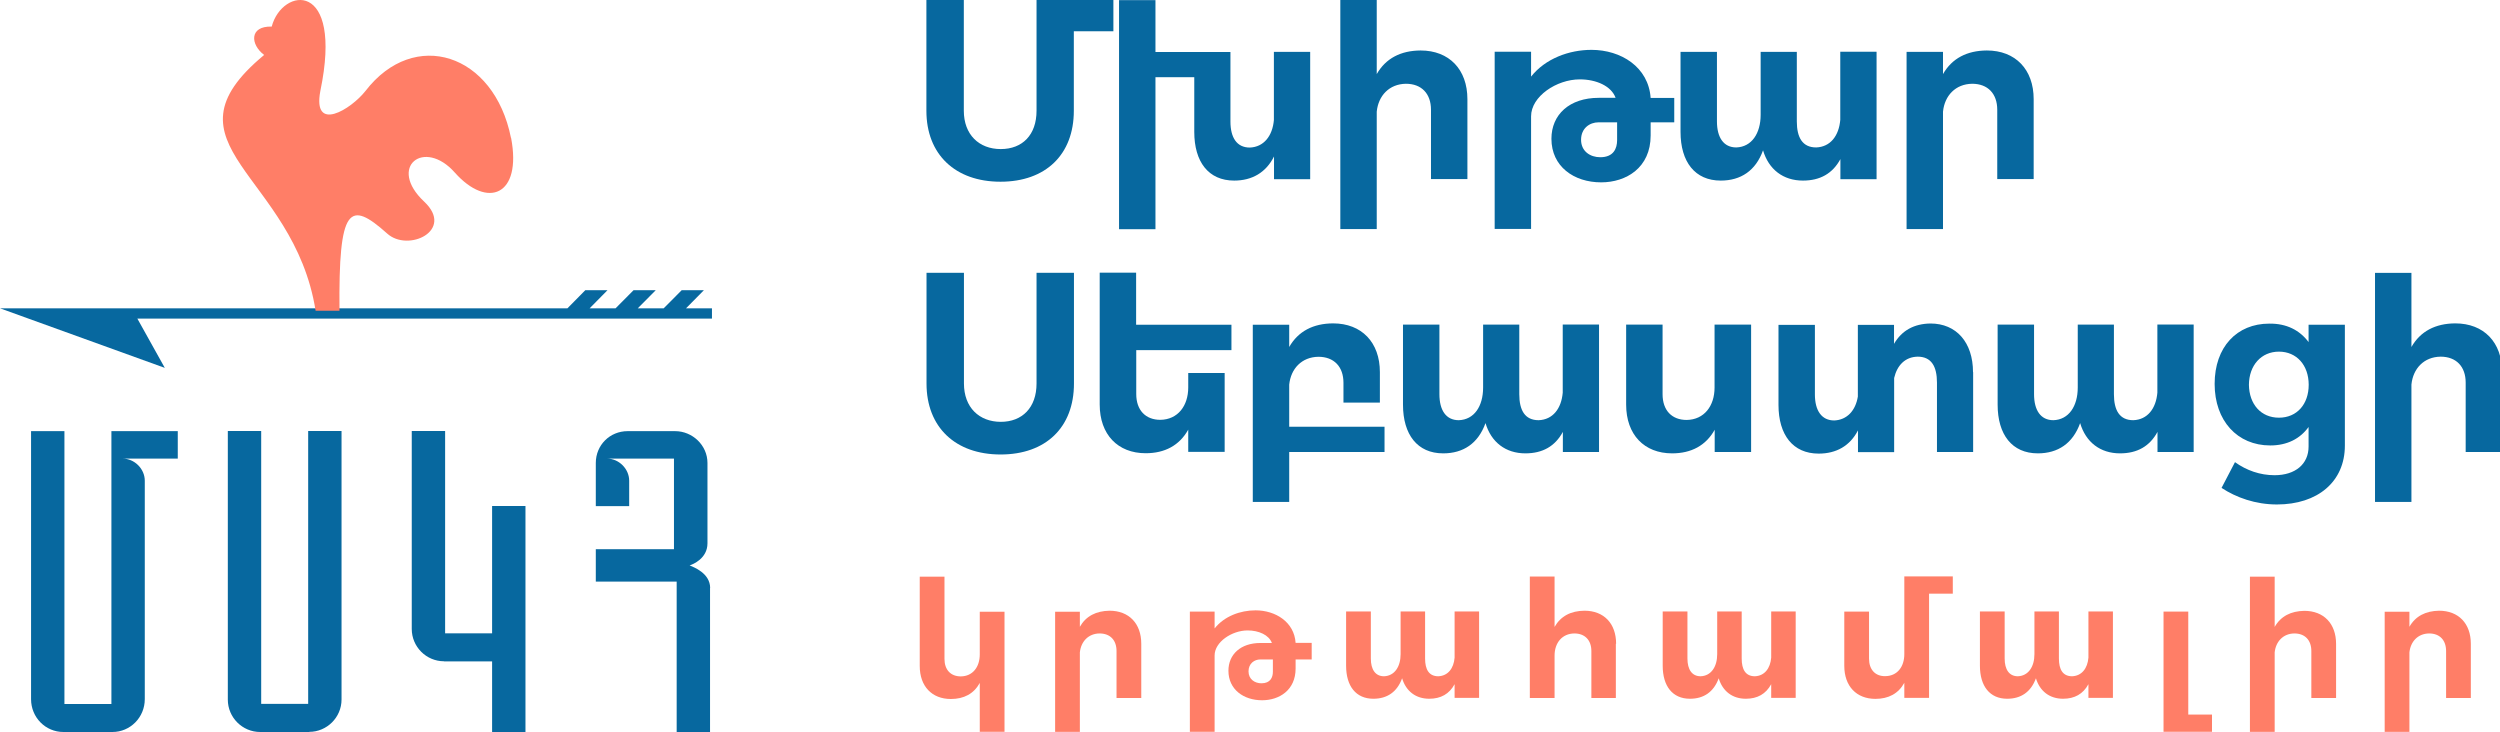 <?xml version="1.0" encoding="UTF-8" standalone="no"?>
<!-- Generator: Gravit.io -->
<svg xmlns="http://www.w3.org/2000/svg" xmlns:xlink="http://www.w3.org/1999/xlink" style="isolation:isolate" viewBox="0 0 250 73.2" width="250pt" height="73.2pt"><defs><clipPath id="_clipPath_qQx8GeFguhwHKoYWwzitQtE7RfSa8RyK"><rect width="250" height="73.2"/></clipPath></defs><g clip-path="url(#_clipPath_qQx8GeFguhwHKoYWwzitQtE7RfSa8RyK)"><g><path d=" M 111.339 3.127 L 107.383 3.127 L 107.383 11.077 C 107.383 15.459 104.57 18.172 100.049 18.172 C 95.528 18.172 92.64 15.447 92.64 11.077 L 92.64 0 L 96.382 0 L 96.382 11.077 C 96.382 13.463 97.902 14.907 100.074 14.907 C 102.247 14.907 103.654 13.488 103.654 11.077 L 103.654 0 L 111.339 0 L 111.339 3.127 L 111.339 3.127 Z " fill="rgb(7,104,159)"/><path d=" M 131.018 5.187 L 131.018 17.921 L 127.401 17.921 L 127.401 15.648 C 126.598 17.255 125.204 18.059 123.42 18.059 C 120.846 18.059 119.427 16.188 119.427 13.186 L 119.427 7.723 L 115.546 7.723 L 115.546 22.919 L 111.904 22.919 L 111.904 0.013 L 115.546 0.013 L 115.546 5.199 L 123.044 5.199 L 123.044 12.157 C 123.044 13.764 123.684 14.756 124.978 14.756 C 126.372 14.706 127.251 13.601 127.389 12.006 L 127.389 5.187 L 131.006 5.187 L 131.018 5.187 Z " fill="rgb(7,104,159)"/><path d=" M 146.741 9.909 L 146.741 17.908 L 143.099 17.908 L 143.099 10.976 C 143.099 9.369 142.158 8.376 140.588 8.376 C 138.93 8.402 137.837 9.557 137.674 11.164 L 137.674 22.907 L 134.032 22.907 L 134.032 0 L 137.674 0 L 137.674 7.409 C 138.578 5.827 140.085 5.061 142.057 5.048 C 144.92 5.048 146.741 6.945 146.741 9.921 L 146.741 9.909 Z " fill="rgb(7,104,159)"/><path d=" M 167.425 12.232 L 165.064 12.232 L 165.064 13.551 C 165.064 16.765 162.628 18.235 160.116 18.235 C 157.391 18.235 155.143 16.652 155.143 13.877 C 155.143 11.466 156.939 9.783 159.877 9.783 L 161.56 9.783 C 161.133 8.603 159.626 7.937 157.981 7.937 C 155.658 7.937 153.108 9.645 153.108 11.629 L 153.108 22.894 L 149.467 22.894 L 149.467 5.174 L 153.108 5.174 L 153.108 7.661 C 154.528 5.865 156.901 4.986 159.149 4.986 C 162.088 4.986 164.851 6.694 165.064 9.796 L 167.425 9.796 L 167.425 12.232 L 167.425 12.232 Z  M 161.698 12.232 L 159.852 12.232 C 158.973 12.232 158.107 12.822 158.107 13.977 C 158.107 15.133 159.023 15.723 160.028 15.723 C 161.359 15.723 161.711 14.844 161.711 14.015 L 161.711 12.219 L 161.698 12.232 Z " fill="rgb(7,104,159)"/><path d=" M 187.657 5.187 L 187.657 17.921 L 184.04 17.921 L 184.04 15.911 C 183.261 17.356 182.005 18.059 180.297 18.059 C 178.313 18.059 176.869 16.941 176.304 15.032 C 175.575 17.067 174.081 18.059 172.072 18.059 C 169.497 18.059 168.053 16.188 168.053 13.186 L 168.053 5.187 L 171.695 5.187 L 171.695 12.144 C 171.695 13.751 172.36 14.744 173.629 14.744 C 175.161 14.693 176.065 13.35 176.065 11.478 L 176.065 5.187 L 179.682 5.187 L 179.682 12.144 C 179.682 13.751 180.247 14.744 181.616 14.744 C 183.035 14.693 183.889 13.588 184.027 11.993 L 184.027 5.174 L 187.644 5.174 L 187.657 5.187 Z " fill="rgb(7,104,159)"/><path d=" M 203.367 9.909 L 203.367 17.908 L 199.725 17.908 L 199.725 10.976 C 199.725 9.369 198.783 8.376 197.214 8.376 C 195.556 8.402 194.463 9.557 194.3 11.164 L 194.3 22.907 L 190.658 22.907 L 190.658 5.187 L 194.3 5.187 L 194.3 7.409 C 195.204 5.827 196.711 5.061 198.683 5.048 C 201.546 5.048 203.367 6.945 203.367 9.921 L 203.367 9.909 Z " fill="rgb(7,104,159)"/><path d=" M 100.074 42.184 C 102.222 42.184 103.654 40.765 103.654 38.353 L 103.654 27.277 L 107.396 27.277 L 107.396 38.353 C 107.396 42.736 104.583 45.449 100.062 45.449 C 95.541 45.449 92.652 42.724 92.652 38.353 L 92.652 27.277 L 96.395 27.277 L 96.395 38.353 C 96.395 40.739 97.914 42.184 100.087 42.184 L 100.074 42.184 Z " fill="rgb(7,104,159)"/><path d=" M 113.625 35.013 L 113.625 39.408 C 113.625 41.016 114.554 41.983 116.036 41.983 C 117.782 41.958 118.824 40.589 118.824 38.743 L 118.824 37.298 L 122.466 37.298 L 122.466 45.185 L 118.824 45.185 L 118.824 42.962 C 117.945 44.545 116.476 45.323 114.567 45.323 C 111.779 45.323 109.97 43.452 109.97 40.451 L 109.97 27.264 L 113.612 27.264 L 113.612 32.476 L 123.144 32.476 L 123.144 35.013 L 113.612 35.013 L 113.625 35.013 Z " fill="rgb(7,104,159)"/><path d=" M 138.453 45.198 L 128.921 45.198 L 128.921 50.196 L 125.279 50.196 L 125.279 32.476 L 128.921 32.476 L 128.921 34.699 C 129.825 33.116 131.332 32.35 133.304 32.338 C 136.167 32.338 137.988 34.234 137.988 37.211 L 137.988 40.262 L 134.346 40.262 L 134.346 38.278 C 134.346 36.671 133.404 35.678 131.835 35.678 C 130.177 35.704 129.084 36.859 128.921 38.466 L 128.921 42.673 L 138.453 42.673 L 138.453 45.21 L 138.453 45.198 Z " fill="rgb(7,104,159)"/><path d=" M 159.903 32.463 L 159.903 45.198 L 156.286 45.198 L 156.286 43.188 C 155.507 44.633 154.251 45.336 152.543 45.336 C 150.559 45.336 149.115 44.218 148.55 42.309 C 147.821 44.344 146.327 45.336 144.318 45.336 C 141.743 45.336 140.299 43.465 140.299 40.463 L 140.299 32.463 L 143.941 32.463 L 143.941 39.421 C 143.941 41.028 144.606 42.02 145.875 42.02 C 147.42 41.97 148.311 40.626 148.311 38.755 L 148.311 32.463 L 151.928 32.463 L 151.928 39.421 C 151.928 41.028 152.493 42.02 153.862 42.02 C 155.281 41.97 156.135 40.865 156.273 39.27 L 156.273 32.451 L 159.89 32.451 L 159.903 32.463 Z " fill="rgb(7,104,159)"/><path d=" M 175.111 32.463 L 175.111 45.198 L 171.469 45.198 L 171.469 42.975 C 170.59 44.557 169.12 45.336 167.212 45.336 C 164.424 45.336 162.615 43.465 162.615 40.463 L 162.615 32.463 L 166.257 32.463 L 166.257 39.421 C 166.257 41.028 167.174 41.995 168.668 41.995 C 170.414 41.97 171.456 40.601 171.456 38.755 L 171.456 32.463 L 175.098 32.463 L 175.111 32.463 Z " fill="rgb(7,104,159)"/><path d=" M 197.314 37.198 L 197.314 45.198 L 193.697 45.198 L 193.697 38.265 C 193.697 36.633 193.132 35.666 191.763 35.666 C 190.507 35.691 189.704 36.545 189.415 37.801 L 189.415 45.21 L 185.798 45.21 L 185.798 43.038 C 184.994 44.595 183.625 45.361 181.867 45.361 C 179.293 45.361 177.849 43.49 177.849 40.488 L 177.849 32.489 L 181.49 32.489 L 181.49 39.446 C 181.49 41.053 182.156 42.046 183.424 42.046 C 184.705 41.995 185.559 41.053 185.785 39.659 L 185.785 32.489 L 189.402 32.489 L 189.402 34.385 C 190.181 33.041 191.412 32.376 193.044 32.35 C 195.644 32.35 197.301 34.247 197.301 37.223 L 197.314 37.198 Z " fill="rgb(7,104,159)"/><path d=" M 219.367 32.463 L 219.367 45.198 L 215.75 45.198 L 215.75 43.188 C 214.971 44.633 213.715 45.336 212.007 45.336 C 210.023 45.336 208.579 44.218 208.014 42.309 C 207.285 44.344 205.791 45.336 203.782 45.336 C 201.207 45.336 199.763 43.465 199.763 40.463 L 199.763 32.463 L 203.405 32.463 L 203.405 39.421 C 203.405 41.028 204.07 42.02 205.339 42.02 C 206.871 41.97 207.775 40.626 207.775 38.755 L 207.775 32.463 L 211.392 32.463 L 211.392 39.421 C 211.392 41.028 211.957 42.02 213.326 42.02 C 214.745 41.97 215.599 40.865 215.737 39.27 L 215.737 32.451 L 219.354 32.451 L 219.367 32.463 Z " fill="rgb(7,104,159)"/><path d=" M 234.487 32.463 L 234.487 44.557 C 234.487 48.174 231.762 50.447 227.693 50.447 C 225.545 50.447 223.624 49.756 222.155 48.789 L 223.498 46.215 C 224.654 47.044 226.01 47.521 227.454 47.521 C 229.539 47.521 230.858 46.403 230.858 44.658 L 230.858 42.699 C 230.004 43.879 228.71 44.545 227.027 44.545 C 223.737 44.545 221.464 42.083 221.464 38.391 C 221.464 34.699 223.687 32.363 226.927 32.363 C 228.66 32.338 229.978 33.029 230.858 34.209 L 230.858 32.476 L 234.474 32.476 L 234.487 32.463 Z  M 230.87 38.479 C 230.87 36.52 229.664 35.164 227.894 35.164 C 226.123 35.164 224.905 36.532 224.892 38.479 C 224.917 40.425 226.098 41.769 227.894 41.769 C 229.69 41.769 230.87 40.425 230.87 38.479 Z " fill="rgb(7,104,159)"/><path d=" M 250.21 37.198 L 250.21 45.198 L 246.568 45.198 L 246.568 38.265 C 246.568 36.658 245.626 35.666 244.056 35.666 C 242.399 35.691 241.306 36.846 241.143 38.454 L 241.143 50.196 L 237.501 50.196 L 237.501 27.289 L 241.143 27.289 L 241.143 34.699 C 242.047 33.116 243.554 32.35 245.526 32.338 C 248.389 32.338 250.21 34.234 250.21 37.211 L 250.21 37.198 Z " fill="rgb(7,104,159)"/></g><g><path d=" M 100.451 61.159 L 100.451 73.178 L 97.977 73.178 L 97.977 68.293 C 97.387 69.373 96.395 69.9 95.089 69.9 C 93.192 69.9 91.974 68.632 91.974 66.597 L 91.974 57.668 L 94.448 57.668 L 94.448 65.894 C 94.448 66.986 95.076 67.64 96.081 67.64 C 97.274 67.627 97.977 66.698 97.977 65.442 L 97.977 61.172 L 100.451 61.172 L 100.451 61.159 Z " fill="rgb(255,126,103)"/><path d=" M 114.127 64.374 L 114.127 69.8 L 111.653 69.8 L 111.653 65.103 C 111.653 64.01 111.013 63.345 109.958 63.345 C 108.84 63.357 108.099 64.148 107.986 65.241 L 107.986 73.19 L 105.512 73.19 L 105.512 61.172 L 107.986 61.172 L 107.986 62.679 C 108.602 61.599 109.619 61.097 110.95 61.071 C 112.896 61.071 114.127 62.352 114.127 64.374 L 114.127 64.374 Z " fill="rgb(255,126,103)"/><path d=" M 131.169 65.944 L 129.561 65.944 L 129.561 66.848 C 129.561 69.034 127.904 70.026 126.208 70.026 C 124.362 70.026 122.843 68.946 122.843 67.074 C 122.843 65.442 124.061 64.299 126.045 64.299 L 127.188 64.299 C 126.899 63.495 125.869 63.043 124.764 63.043 C 123.194 63.043 121.461 64.199 121.461 65.542 L 121.461 73.178 L 118.987 73.178 L 118.987 61.159 L 121.461 61.159 L 121.461 62.842 C 122.428 61.624 124.023 61.034 125.555 61.034 C 127.54 61.034 129.423 62.189 129.561 64.286 L 131.169 64.286 L 131.169 65.944 Z  M 127.288 65.944 L 126.033 65.944 C 125.442 65.944 124.852 66.346 124.852 67.137 C 124.852 67.928 125.48 68.33 126.146 68.33 C 127.037 68.33 127.288 67.74 127.288 67.175 L 127.288 65.957 L 127.288 65.944 Z " fill="rgb(255,126,103)"/><path d=" M 147.909 61.159 L 147.909 69.787 L 145.46 69.787 L 145.46 68.418 C 144.933 69.398 144.079 69.875 142.924 69.875 C 141.58 69.875 140.6 69.121 140.211 67.828 C 139.709 69.209 138.704 69.875 137.335 69.875 C 135.59 69.875 134.61 68.607 134.61 66.572 L 134.61 61.147 L 137.084 61.147 L 137.084 65.856 C 137.084 66.949 137.536 67.627 138.403 67.627 C 139.445 67.589 140.06 66.685 140.06 65.417 L 140.06 61.147 L 142.509 61.147 L 142.509 65.856 C 142.509 66.949 142.899 67.627 143.828 67.627 C 144.795 67.589 145.373 66.836 145.46 65.768 L 145.46 61.147 L 147.909 61.147 L 147.909 61.159 Z " fill="rgb(255,126,103)"/><path d=" M 161.585 64.374 L 161.585 69.8 L 159.137 69.8 L 159.137 65.103 C 159.137 64.01 158.483 63.345 157.441 63.345 C 156.21 63.357 155.457 64.286 155.457 65.555 L 155.457 69.8 L 152.983 69.8 L 152.983 57.656 L 155.457 57.656 L 155.457 62.692 C 156.072 61.611 157.089 61.084 158.446 61.071 C 160.392 61.071 161.611 62.352 161.611 64.374 L 161.585 64.374 Z " fill="rgb(255,126,103)"/><path d=" M 179.569 61.159 L 179.569 69.787 L 177.12 69.787 L 177.12 68.418 C 176.593 69.398 175.739 69.875 174.583 69.875 C 173.24 69.875 172.26 69.121 171.871 67.828 C 171.368 69.209 170.364 69.875 168.995 69.875 C 167.249 69.875 166.27 68.607 166.27 66.572 L 166.27 61.147 L 168.744 61.147 L 168.744 65.856 C 168.744 66.949 169.196 67.627 170.062 67.627 C 171.105 67.589 171.72 66.685 171.72 65.417 L 171.72 61.147 L 174.169 61.147 L 174.169 65.856 C 174.169 66.949 174.558 67.627 175.488 67.627 C 176.455 67.589 177.032 66.836 177.12 65.768 L 177.12 61.147 L 179.569 61.147 L 179.569 61.159 Z " fill="rgb(255,126,103)"/><path d=" M 195.28 59.364 L 192.906 59.364 L 192.906 69.787 L 190.432 69.787 L 190.432 68.28 C 189.842 69.36 188.85 69.887 187.544 69.887 C 185.647 69.887 184.429 68.619 184.429 66.585 L 184.429 61.159 L 186.903 61.159 L 186.903 65.869 C 186.903 66.961 187.531 67.64 188.536 67.614 C 189.729 67.602 190.432 66.673 190.432 65.417 L 190.432 57.643 L 195.28 57.643 L 195.28 59.364 L 195.28 59.364 Z " fill="rgb(255,126,103)"/><path d=" M 211.292 61.159 L 211.292 69.787 L 208.843 69.787 L 208.843 68.418 C 208.315 69.398 207.461 69.875 206.306 69.875 C 204.962 69.875 203.983 69.121 203.593 67.828 C 203.091 69.209 202.086 69.875 200.717 69.875 C 198.972 69.875 197.992 68.607 197.992 66.572 L 197.992 61.147 L 200.466 61.147 L 200.466 65.856 C 200.466 66.949 200.918 67.627 201.785 67.627 C 202.827 67.589 203.443 66.685 203.443 65.417 L 203.443 61.147 L 205.891 61.147 L 205.891 65.856 C 205.891 66.949 206.281 67.627 207.21 67.627 C 208.177 67.589 208.755 66.836 208.843 65.768 L 208.843 61.147 L 211.292 61.147 L 211.292 61.159 Z " fill="rgb(255,126,103)"/><path d=" M 221.2 71.457 L 221.2 73.178 L 216.353 73.178 L 216.353 61.159 L 218.827 61.159 L 218.827 71.457 L 221.2 71.457 L 221.2 71.457 Z " fill="rgb(255,126,103)"/><path d=" M 233.608 64.374 L 233.608 69.8 L 231.134 69.8 L 231.134 65.103 C 231.134 64.01 230.493 63.345 229.438 63.345 C 228.321 63.357 227.58 64.148 227.467 65.241 L 227.467 73.19 L 224.993 73.19 L 224.993 57.668 L 227.467 57.668 L 227.467 62.692 C 228.082 61.611 229.099 61.109 230.431 61.084 C 232.377 61.084 233.608 62.365 233.608 64.387 L 233.608 64.374 Z " fill="rgb(255,126,103)"/><path d=" M 247.083 64.374 L 247.083 69.8 L 244.609 69.8 L 244.609 65.103 C 244.609 64.01 243.968 63.345 242.914 63.345 C 241.796 63.357 241.055 64.148 240.942 65.241 L 240.942 73.19 L 238.468 73.19 L 238.468 61.172 L 240.942 61.172 L 240.942 62.679 C 241.557 61.599 242.574 61.097 243.906 61.071 C 245.852 61.071 247.083 62.352 247.083 64.374 L 247.083 64.374 Z " fill="rgb(255,126,103)"/></g><g><g><path d=" M 11.244 73.2 L 6.341 73.2 C 4.556 73.2 3.106 71.75 3.106 69.914 L 3.106 43.115 L 6.443 43.115 L 6.443 70.402 L 11.141 70.402 L 11.141 43.115 L 17.777 43.115 L 17.777 45.861 L 12.27 45.861 C 13.451 45.861 14.478 46.888 14.478 48.069 L 14.478 69.914 C 14.478 71.75 13.015 73.2 11.244 73.2 Z " fill="rgb(7,104,159)"/><path d=" M 30.92 73.2 C 29.251 73.2 27.634 73.2 26.017 73.2 C 24.233 73.2 22.782 71.737 22.782 69.966 L 22.782 43.102 L 26.119 43.102 L 26.119 70.389 L 30.817 70.389 L 30.817 43.102 L 34.154 43.102 L 34.154 69.953 C 34.154 71.737 32.691 73.187 30.92 73.187 L 30.92 73.2 Z " fill="rgb(7,104,159)"/><path d=" M 44.409 66.128 C 42.625 66.128 41.175 64.678 41.175 62.893 L 41.175 43.102 L 44.512 43.102 L 44.512 63.33 L 49.21 63.33 L 49.21 50.597 L 52.547 50.597 L 52.547 73.2 L 49.21 73.2 L 49.21 66.141 L 44.409 66.141 L 44.409 66.128 Z " fill="rgb(7,104,159)"/><path d=" M 71.004 58.799 L 71.004 73.2 L 67.667 73.2 L 67.667 58.157 L 59.58 58.157 L 59.58 54.923 L 67.397 54.923 L 67.397 45.861 L 60.71 45.861 C 61.891 45.861 62.918 46.888 62.918 48.069 L 62.918 50.61 L 59.58 50.61 L 59.58 46.298 C 59.58 44.514 60.979 43.115 62.764 43.115 L 67.512 43.115 C 69.232 43.115 70.747 44.514 70.747 46.298 L 70.747 54.332 C 70.747 55.847 69.297 56.437 68.963 56.54 C 69.335 56.707 71.016 57.297 71.016 58.812 L 71.004 58.799 Z " fill="rgb(7,104,159)"/></g><g><path d=" M 71.196 30.831 L 68.603 30.831 L 70.388 29.022 L 70.131 29.022 L 68.437 29.022 L 68.167 29.022 L 66.37 30.831 L 63.777 30.831 L 65.574 29.022 L 65.305 29.022 L 63.611 29.022 L 63.354 29.022 L 61.557 30.831 L 58.964 30.831 L 60.748 29.022 L 60.492 29.022 L 58.797 29.022 L 58.528 29.022 L 56.744 30.831 L 13.169 30.831 L 8.112 30.831 L 0 30.831 L 16.48 36.787 L 13.734 31.858 L 71.196 31.858 L 71.196 30.831 L 71.196 30.831 Z " fill="rgb(7,104,159)"/><path d=" M 51.096 13.786 C 49.415 5.328 41.419 2.774 36.554 9.089 C 35.104 10.937 31.228 13.324 32.036 9.089 C 34.359 -2.091 28.211 -1.282 27.172 2.658 C 24.913 2.594 25.028 4.455 26.415 5.495 C 15.53 14.518 29.379 17.316 31.561 31.075 L 33.949 31.075 C 33.846 20.64 34.937 19.973 38.711 23.349 C 40.803 25.261 45.488 23.053 42.42 20.165 C 38.711 16.687 42.42 13.786 45.488 17.265 C 48.735 20.91 52.213 19.588 51.109 13.786 L 51.096 13.786 Z " fill="rgb(255,126,103)"/></g></g></g></svg>